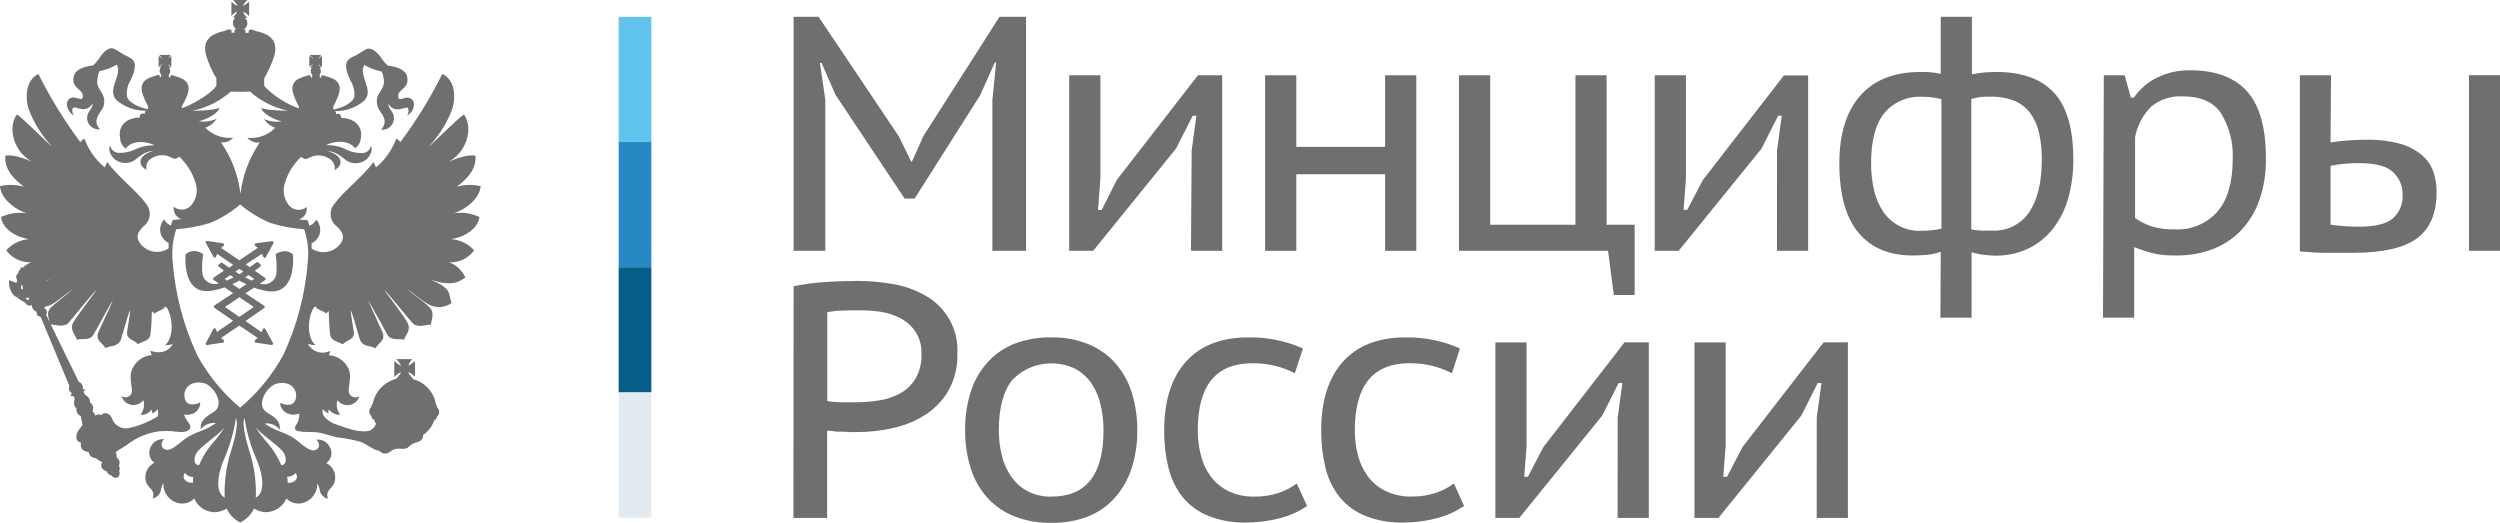 <svg width="287" height="60" viewBox="0 0 287 60" fill="none" xmlns="http://www.w3.org/2000/svg">
<path d="M33.621 29.2C33.367 28.964 33.031 28.834 32.682 28.838C32.345 28.848 32.017 28.946 31.73 29.122C31.701 29.136 31.677 29.159 31.663 29.187C31.649 29.215 31.645 29.247 31.651 29.279C31.769 30.026 31.788 30.786 31.708 31.539C31.636 31.844 31.464 32.117 31.219 32.315C30.974 32.513 30.67 32.625 30.355 32.633C30.177 32.634 30.001 32.608 29.832 32.555L30.426 32.157C30.448 32.143 30.465 32.124 30.478 32.102C30.491 32.08 30.497 32.055 30.498 32.029C30.498 32.003 30.491 31.977 30.479 31.953C30.466 31.93 30.448 31.909 30.426 31.894L29.252 31.091C29.624 30.814 29.86 30.615 29.889 30.586C29.907 30.574 29.922 30.556 29.932 30.537C29.942 30.517 29.947 30.495 29.946 30.473C29.947 30.451 29.943 30.43 29.934 30.41C29.926 30.39 29.913 30.373 29.896 30.359L29.688 30.146C29.656 30.119 29.616 30.105 29.574 30.103C29.541 30.096 29.507 30.096 29.474 30.103C29.474 30.103 29.151 30.352 28.678 30.672L28.206 30.352L30.082 29.143L30.233 29.506C30.243 29.535 30.262 29.56 30.285 29.578C30.31 29.597 30.338 29.609 30.369 29.613C30.398 29.612 30.427 29.603 30.452 29.588C30.477 29.573 30.497 29.552 30.512 29.527L31.393 27.921C31.409 27.895 31.417 27.866 31.417 27.835C31.417 27.805 31.409 27.776 31.393 27.75C31.379 27.73 31.359 27.713 31.337 27.702C31.314 27.691 31.289 27.685 31.264 27.686L29.366 27.928C29.337 27.932 29.309 27.944 29.286 27.963C29.263 27.982 29.246 28.006 29.237 28.035C29.229 28.063 29.229 28.093 29.237 28.122C29.244 28.151 29.259 28.177 29.28 28.198L29.581 28.461L27.475 29.883L25.384 28.461L25.677 28.198C25.7 28.178 25.715 28.151 25.723 28.123C25.731 28.094 25.73 28.063 25.72 28.035C25.713 28.006 25.697 27.98 25.673 27.961C25.65 27.941 25.622 27.93 25.591 27.928L23.765 27.658C23.74 27.655 23.714 27.66 23.691 27.672C23.669 27.683 23.649 27.7 23.636 27.722C23.62 27.747 23.612 27.777 23.612 27.807C23.612 27.837 23.62 27.867 23.636 27.892L24.517 29.499C24.532 29.524 24.552 29.545 24.578 29.56C24.603 29.575 24.631 29.583 24.66 29.584C24.691 29.58 24.719 29.568 24.743 29.549C24.767 29.53 24.785 29.506 24.797 29.477L24.925 29.143L26.773 30.409L26.301 30.729C25.821 30.409 25.513 30.167 25.506 30.16C25.473 30.153 25.438 30.153 25.405 30.16C25.363 30.16 25.323 30.175 25.291 30.203L25.083 30.416C25.067 30.43 25.053 30.447 25.045 30.467C25.036 30.487 25.032 30.508 25.033 30.529C25.043 30.543 25.055 30.555 25.069 30.565C25.069 30.565 25.334 30.793 25.706 31.07L24.524 31.873C24.504 31.89 24.488 31.91 24.477 31.933C24.466 31.957 24.46 31.982 24.46 32.008C24.46 32.033 24.467 32.059 24.48 32.081C24.492 32.103 24.51 32.122 24.531 32.136L25.126 32.534C24.957 32.586 24.78 32.613 24.603 32.612C24.287 32.603 23.983 32.491 23.739 32.293C23.494 32.095 23.322 31.823 23.249 31.518C23.169 30.765 23.189 30.005 23.307 29.257C23.313 29.226 23.309 29.194 23.294 29.166C23.28 29.137 23.257 29.114 23.228 29.101C22.943 28.926 22.617 28.828 22.282 28.817C21.932 28.811 21.593 28.941 21.337 29.179C21.311 29.203 21.296 29.236 21.294 29.271C21.294 29.371 21.101 31.638 22.161 32.783C22.354 32.99 22.589 33.153 22.851 33.262C23.113 33.371 23.395 33.424 23.679 33.415C23.794 33.422 23.908 33.422 24.023 33.415C24.625 33.341 25.216 33.198 25.785 32.989L26.759 33.65L24.61 35.072C24.588 35.087 24.57 35.107 24.558 35.13C24.545 35.154 24.539 35.18 24.539 35.207C24.539 35.232 24.546 35.257 24.558 35.279C24.571 35.302 24.589 35.321 24.61 35.335L26.759 36.827L24.904 38.107L24.761 37.744C24.747 37.724 24.729 37.707 24.708 37.694C24.687 37.682 24.663 37.675 24.639 37.673C24.61 37.674 24.581 37.682 24.556 37.697C24.531 37.712 24.51 37.733 24.496 37.758L23.636 39.379C23.62 39.404 23.612 39.432 23.612 39.461C23.612 39.49 23.62 39.518 23.636 39.543C23.649 39.564 23.669 39.582 23.691 39.593C23.714 39.604 23.74 39.609 23.765 39.607L25.591 39.337C25.622 39.334 25.65 39.323 25.673 39.304C25.697 39.285 25.713 39.259 25.72 39.23C25.73 39.2 25.732 39.169 25.724 39.138C25.716 39.108 25.7 39.081 25.677 39.059L25.377 38.796L27.475 37.375L29.581 38.796L29.28 39.059C29.257 39.081 29.241 39.108 29.234 39.138C29.226 39.169 29.227 39.2 29.237 39.23C29.245 39.259 29.261 39.285 29.284 39.304C29.307 39.323 29.336 39.334 29.366 39.337L31.192 39.607C31.22 39.607 31.247 39.601 31.271 39.588C31.294 39.575 31.315 39.556 31.329 39.533C31.343 39.51 31.352 39.484 31.353 39.457C31.354 39.43 31.348 39.403 31.336 39.379L30.455 37.766C30.44 37.74 30.419 37.719 30.394 37.705C30.369 37.69 30.341 37.681 30.312 37.68C30.282 37.681 30.254 37.69 30.23 37.706C30.205 37.723 30.187 37.746 30.175 37.773L30.025 38.135L28.177 36.856L30.326 35.363C30.347 35.349 30.365 35.33 30.378 35.308C30.39 35.286 30.397 35.261 30.398 35.235C30.398 35.209 30.391 35.182 30.378 35.159C30.366 35.135 30.348 35.115 30.326 35.1L28.177 33.678L29.158 33.017C29.722 33.229 30.308 33.375 30.906 33.451C31.02 33.458 31.135 33.458 31.25 33.451C31.534 33.46 31.817 33.408 32.079 33.299C32.341 33.19 32.576 33.026 32.768 32.818C33.828 31.674 33.649 29.406 33.635 29.307C33.641 29.271 33.636 29.233 33.621 29.2ZM27.482 30.864L27.948 31.183L27.482 31.468L27.024 31.183L27.482 30.864ZM25.785 32.022L26.43 31.581L26.823 31.837C26.573 31.973 26.322 32.093 26.064 32.214L25.785 32.022ZM29.137 35.242L27.475 36.38L25.828 35.242L27.482 34.119L29.137 35.242ZM27.475 33.167L26.68 32.619C26.962 32.491 27.227 32.356 27.475 32.214C27.733 32.356 27.998 32.491 28.285 32.619L27.475 33.167ZM28.908 32.214C28.65 32.093 28.392 31.973 28.141 31.837L28.535 31.581L29.187 32.022L28.908 32.214Z" fill="#706F6F"/>
<path d="M55.044 24.914C54.127 24.483 53.103 24.332 52.1 24.48C53.89 23.862 55.108 22.547 55.172 21.367C54.269 21.163 53.329 21.185 52.436 21.431C53.303 20.784 54.728 19.611 54.585 17.877C53.747 17.678 52.207 18.261 51.555 18.545C53.618 17.394 54.356 14.678 53.267 13.136C52.623 13.513 49.686 16.498 49.199 16.846C50.345 15.653 51.243 14.247 51.842 12.709C52.336 11.437 52.365 9.226 50.782 8.487C49.413 11.229 47.802 13.845 45.969 16.306C45.811 16.164 45.682 15.972 45.474 15.944C45.011 17.217 44.215 18.345 43.168 19.213C43.078 19.002 42.978 18.796 42.867 18.595C41.872 20.073 39.286 22.099 38.448 23.343C38.273 23.526 38.139 23.744 38.055 23.982C37.971 24.22 37.939 24.472 37.961 24.724C37.983 24.975 38.057 25.218 38.181 25.439C38.304 25.659 38.474 25.851 38.677 26.002C39.035 26.364 39.737 27.011 39.136 27.899C38.774 28.425 38.218 28.786 37.588 28.905C36.958 29.024 36.307 28.89 35.776 28.532C35.776 28.319 35.776 28.12 35.776 27.928C36.022 27.812 36.236 27.641 36.402 27.428C36.568 27.215 36.681 26.966 36.732 26.702C36.783 26.437 36.77 26.165 36.695 25.906C36.62 25.647 36.484 25.41 36.299 25.213C36.139 25.541 35.856 25.796 35.511 25.924C35.465 25.73 35.406 25.54 35.332 25.355L35.289 25.27H35.196C35.196 25.27 34.845 25.27 34.33 25.184C34.622 25.09 34.871 24.895 35.032 24.634C35.192 24.373 35.253 24.064 35.203 23.763C34.913 24.004 34.539 24.121 34.162 24.089C33.785 24.057 33.436 23.878 33.191 23.592C32.904 23.244 32.708 22.831 32.62 22.389C32.533 21.948 32.556 21.492 32.69 21.061C33.024 19.886 33.681 18.825 34.587 17.998C34.656 18.085 34.744 18.153 34.845 18.198C34.947 18.243 35.057 18.262 35.168 18.254C35.361 18.19 35.683 18.026 35.92 17.934C36.215 17.848 36.525 17.823 36.831 17.861C37.136 17.899 37.431 17.999 37.696 18.154C37.953 18.27 38.163 18.469 38.293 18.717C38.423 18.966 38.465 19.251 38.412 19.526C39.594 18.865 39.186 17.763 37.632 17.358C38.692 17.358 39.566 18.318 39.78 18.439C40.064 18.615 40.389 18.717 40.724 18.735C41.058 18.752 41.392 18.684 41.693 18.538C42.631 18.09 42.817 16.996 42.566 16.775C42.518 16.991 42.4 17.186 42.231 17.331C42.062 17.476 41.851 17.562 41.628 17.578C40.844 17.588 40.072 17.386 39.394 16.996C38.776 16.762 38.12 16.646 37.46 16.654C38.52 16.072 40.167 16.136 40.754 17.031C40.939 16.903 41.094 16.737 41.209 16.545C41.324 16.352 41.396 16.137 41.42 15.915C41.721 14.351 40.489 13.541 39.172 13.541C39.172 13.164 38.935 12.979 38.584 13.107C38.591 13.043 38.583 12.979 38.561 12.918C38.538 12.858 38.502 12.803 38.455 12.759H38.556C39.75 12.75 40.904 12.325 41.815 11.558C43.003 10.293 41.098 8.715 41.815 7.456C42.443 7.817 43.124 8.076 43.834 8.224C43.938 8.469 44.008 8.728 44.042 8.992C44.328 10.414 42.939 10.627 43.326 12.119C43.483 12.795 43.992 13.029 44.164 13.832C44.172 14.028 44.137 14.223 44.063 14.404C43.989 14.586 43.877 14.749 43.734 14.884C43.965 14.912 44.199 14.879 44.413 14.789C44.628 14.699 44.814 14.554 44.955 14.37C45.096 14.186 45.185 13.969 45.215 13.74C45.244 13.511 45.213 13.278 45.123 13.065C44.973 12.702 44.572 12.354 44.572 11.928C45.123 12.681 45.625 12.652 46.556 12.368C46.964 12.24 47 12.809 46.742 13.264C46.964 13.138 47.151 12.96 47.288 12.746C47.424 12.531 47.505 12.287 47.523 12.034C47.535 11.912 47.516 11.788 47.469 11.675C47.422 11.561 47.347 11.46 47.252 11.382C47.157 11.303 47.043 11.249 46.922 11.224C46.801 11.199 46.675 11.204 46.556 11.238C46.291 11.238 45.747 11.629 45.718 11.11C45.603 10.214 47.029 10.243 46.742 8.8C46.592 8.089 45.775 7.684 44.515 7.528C44.291 7.32 44.085 7.094 43.899 6.852C43.182 5.708 42.466 5.431 42.058 5.644C41.65 5.857 41.285 6.113 40.876 6.355C40.543 6.469 40.234 6.645 39.967 6.874C39.415 7.549 39.967 8.601 40.224 9.248C40.59 9.805 40.747 10.471 40.669 11.131C40.446 11.899 39.164 12.389 38.391 12.553H38.255V12.255C38.477 11.839 38.671 11.409 38.835 10.968C39.358 9.582 38.577 9.02 37.402 8.75C37.331 8.701 37.249 8.669 37.163 8.658C37.077 8.647 36.99 8.656 36.908 8.686H36.872V8.921L36.715 8.878V8.594H36.643C36.706 8.547 36.757 8.486 36.791 8.415C36.825 8.345 36.84 8.267 36.837 8.189C36.837 8.047 36.794 7.908 36.715 7.791H36.865L36.801 7.727C36.755 7.641 36.691 7.566 36.614 7.506C36.584 7.472 36.564 7.43 36.557 7.385C36.591 7.425 36.632 7.456 36.679 7.478C36.748 7.532 36.81 7.594 36.865 7.663L36.965 7.727V6.397L36.865 6.476C36.865 6.476 36.743 6.568 36.679 6.632C36.614 6.696 36.586 6.696 36.557 6.731C36.529 6.767 36.557 6.667 36.614 6.603C36.694 6.553 36.759 6.482 36.801 6.397L36.865 6.305H35.569L35.633 6.397C35.706 6.462 35.775 6.531 35.841 6.603C35.865 6.651 35.896 6.694 35.934 6.731C35.934 6.731 35.841 6.731 35.805 6.632C35.769 6.532 35.633 6.511 35.569 6.476L35.511 6.397V7.684L35.569 7.62C35.644 7.56 35.726 7.507 35.812 7.464C35.812 7.464 35.913 7.4 35.941 7.371C35.97 7.343 35.877 7.464 35.848 7.492C35.788 7.574 35.718 7.647 35.64 7.712L35.576 7.776H35.812C35.76 7.828 35.72 7.89 35.695 7.959C35.67 8.028 35.661 8.102 35.669 8.174C35.668 8.25 35.683 8.325 35.712 8.395C35.742 8.465 35.786 8.527 35.841 8.58V8.864L35.669 8.907V8.672H35.633C35.555 8.642 35.471 8.632 35.389 8.644C35.306 8.655 35.227 8.687 35.16 8.736C33.986 9.006 33.212 9.568 33.728 10.954C33.885 11.399 34.082 11.829 34.315 12.24V12.446C32.87 11.927 31.557 11.1 30.469 10.023L30.326 9.838V9.006C30.746 8.278 31.101 7.514 31.386 6.724C32.102 4.727 31.035 3.881 29.302 3.554C29.202 3.476 29.083 3.426 28.957 3.408C28.831 3.391 28.703 3.407 28.585 3.455L28.528 3.774H28.163V3.369C28.102 3.383 28.038 3.383 27.977 3.369C28.103 3.298 28.209 3.194 28.283 3.07C28.357 2.945 28.397 2.803 28.399 2.658C28.401 2.539 28.375 2.421 28.322 2.314C28.27 2.207 28.193 2.113 28.098 2.04H28.399C28.177 1.843 28.001 1.601 27.884 1.329C28.156 1.451 28.4 1.628 28.6 1.848V0.192C28.442 0.313 28.105 0.633 27.884 0.661C28.015 0.409 28.195 0.184 28.413 0L26.766 0C26.895 0.156 27.217 0.476 27.246 0.661C27.053 0.661 26.738 0.313 26.566 0.192V1.827C26.752 1.619 26.973 1.444 27.217 1.308C27.217 1.521 26.866 1.855 26.738 2.019H27.024C26.932 2.093 26.858 2.188 26.809 2.295C26.759 2.402 26.735 2.519 26.738 2.637C26.737 2.782 26.775 2.924 26.848 3.049C26.921 3.174 27.026 3.277 27.153 3.348C27.079 3.36 27.004 3.36 26.931 3.348V3.753H26.573V3.433C26.455 3.385 26.327 3.369 26.201 3.387C26.075 3.404 25.956 3.455 25.857 3.533C24.13 3.881 23.035 4.706 23.779 6.703C24.04 7.503 24.396 8.269 24.839 8.985V9.845C24.803 9.9 24.762 9.952 24.718 10.001C24.166 10.776 22.039 12.048 20.871 12.425V12.219C21.114 11.816 21.32 11.393 21.487 10.954C22.01 9.568 21.23 9.006 20.055 8.736C19.987 8.687 19.907 8.655 19.823 8.644C19.739 8.632 19.654 8.642 19.575 8.672L19.539 8.907L19.382 8.864V8.58C19.483 8.469 19.54 8.324 19.539 8.174C19.547 8.103 19.54 8.03 19.518 7.962C19.495 7.893 19.459 7.83 19.41 7.776H19.604L19.539 7.712C19.466 7.648 19.404 7.574 19.353 7.492C19.353 7.492 19.274 7.4 19.238 7.371C19.203 7.343 19.353 7.435 19.382 7.464C19.46 7.52 19.534 7.582 19.604 7.648L19.668 7.712V6.397L19.604 6.476C19.539 6.476 19.475 6.568 19.382 6.632C19.288 6.696 19.274 6.696 19.238 6.731C19.277 6.704 19.311 6.671 19.339 6.632C19.396 6.548 19.461 6.47 19.532 6.397L19.596 6.305H18.3L18.365 6.397C18.415 6.472 18.472 6.541 18.537 6.603C18.601 6.667 18.63 6.696 18.63 6.731C18.63 6.767 18.572 6.731 18.508 6.632C18.443 6.532 18.329 6.511 18.3 6.476L18.207 6.397V7.684L18.3 7.62C18.359 7.548 18.43 7.486 18.508 7.435C18.555 7.413 18.596 7.382 18.63 7.343C18.626 7.369 18.615 7.394 18.599 7.415C18.582 7.436 18.561 7.453 18.537 7.464C18.472 7.563 18.393 7.62 18.365 7.684L18.3 7.748H18.472C18.378 7.859 18.327 8.001 18.329 8.146C18.326 8.225 18.343 8.304 18.38 8.375C18.416 8.446 18.47 8.507 18.537 8.551H18.472L18.508 8.835L18.329 8.878V8.644C18.25 8.613 18.164 8.603 18.081 8.614C17.997 8.625 17.917 8.657 17.849 8.707C16.681 8.978 15.901 9.539 16.416 10.925C16.574 11.37 16.77 11.801 17.004 12.212V12.51H16.875C16.101 12.354 14.805 11.864 14.583 11.089C14.502 10.446 14.641 9.796 14.977 9.241C15.277 8.594 15.786 7.542 15.249 6.866C14.974 6.638 14.661 6.457 14.325 6.333C13.917 6.113 13.659 5.893 13.143 5.623C12.627 5.352 12.019 5.687 11.302 6.831C11.12 7.076 10.914 7.302 10.686 7.506C9.433 7.663 8.631 8.054 8.459 8.779C8.165 10.2 9.591 10.2 9.497 11.089C9.497 11.608 8.917 11.245 8.659 11.217C8.54 11.18 8.412 11.173 8.289 11.196C8.166 11.22 8.05 11.274 7.953 11.353C7.856 11.431 7.78 11.533 7.732 11.648C7.684 11.764 7.665 11.889 7.678 12.013C7.698 12.265 7.78 12.509 7.916 12.723C8.052 12.937 8.238 13.116 8.459 13.242C8.201 12.788 8.23 12.219 8.659 12.347C9.562 12.631 10.092 12.66 10.651 11.885C10.651 12.311 10.278 12.66 10.106 13.022C10.015 13.235 9.982 13.469 10.01 13.699C10.039 13.929 10.128 14.147 10.269 14.332C10.41 14.517 10.598 14.661 10.813 14.751C11.029 14.84 11.264 14.872 11.496 14.842C11.346 14.713 11.231 14.55 11.158 14.366C11.086 14.183 11.059 13.985 11.08 13.79C11.238 12.987 11.746 12.752 11.918 12.077C12.269 10.584 10.88 10.35 11.202 8.949C11.238 8.687 11.302 8.429 11.396 8.181C12.109 8.037 12.793 7.777 13.422 7.414C14.074 8.651 12.198 10.257 13.387 11.515C14.302 12.28 15.457 12.704 16.653 12.716H16.753C16.703 12.759 16.665 12.813 16.641 12.874C16.617 12.935 16.609 13 16.617 13.065C16.273 12.937 16.001 13.122 16.051 13.498C14.69 13.498 13.487 14.309 13.788 15.873C13.798 16.107 13.862 16.335 13.975 16.541C14.088 16.747 14.247 16.924 14.44 17.06C15.005 16.164 16.653 16.1 17.727 16.683C17.064 16.673 16.405 16.789 15.786 17.024C15.118 17.389 14.364 17.57 13.601 17.55C13.377 17.535 13.164 17.448 12.992 17.304C12.821 17.159 12.7 16.964 12.649 16.747C12.398 16.967 12.585 18.062 13.53 18.51C13.83 18.656 14.162 18.724 14.496 18.706C14.829 18.689 15.152 18.587 15.435 18.41C15.657 18.289 16.524 17.33 17.584 17.33C16.044 17.735 15.614 18.837 16.817 19.498C16.753 19.228 16.784 18.944 16.905 18.695C17.027 18.445 17.231 18.244 17.484 18.126C17.749 17.971 18.043 17.871 18.349 17.833C18.654 17.795 18.964 17.82 19.26 17.905C19.496 17.998 19.811 18.161 19.976 18.225C20.087 18.234 20.198 18.215 20.299 18.17C20.4 18.126 20.489 18.057 20.556 17.969C21.458 18.802 22.116 19.86 22.462 21.033C22.599 21.463 22.624 21.921 22.535 22.363C22.446 22.806 22.246 23.219 21.953 23.564C21.708 23.848 21.361 24.025 20.985 24.057C20.61 24.089 20.237 23.973 19.948 23.734C19.898 24.036 19.959 24.345 20.119 24.605C20.28 24.866 20.529 25.061 20.821 25.156L19.933 25.241H19.84L19.804 25.326C19.731 25.512 19.671 25.701 19.625 25.895C19.286 25.764 19.009 25.51 18.852 25.184C18.666 25.38 18.53 25.616 18.454 25.873C18.377 26.131 18.363 26.403 18.413 26.666C18.462 26.93 18.574 27.179 18.739 27.392C18.903 27.605 19.116 27.776 19.36 27.892C19.36 28.091 19.36 28.298 19.36 28.511C18.834 28.862 18.188 28.992 17.565 28.872C16.943 28.752 16.393 28.392 16.037 27.871C15.421 26.983 16.13 26.336 16.481 25.973C16.679 25.823 16.845 25.634 16.966 25.418C17.087 25.202 17.162 24.963 17.186 24.716C17.209 24.47 17.181 24.221 17.103 23.986C17.025 23.751 16.898 23.535 16.732 23.35C15.893 22.106 13.315 20.081 12.319 18.602C12.199 18.796 12.103 19.004 12.033 19.221C10.978 18.355 10.175 17.227 9.705 15.951C9.512 15.951 9.376 16.171 9.218 16.313C7.388 13.851 5.777 11.235 4.405 8.494C2.865 9.241 2.865 11.437 3.359 12.709C3.969 14.24 4.863 15.643 5.995 16.846C5.522 16.498 2.586 13.505 1.934 13.136C0.838 14.678 1.583 17.401 3.639 18.545C3.008 18.261 1.432 17.678 0.616 17.877C0.458 19.611 1.869 20.784 2.765 21.431C1.863 21.18 0.912 21.158 0 21.367C0.064 22.547 1.296 23.862 3.037 24.48C2.043 24.336 1.029 24.487 0.122 24.914C0.251 26.144 1.647 27.196 3.323 27.452C2.319 27.529 1.385 27.991 0.716 28.738C1.042 29.185 1.474 29.545 1.974 29.786C2.474 30.027 3.026 30.14 3.581 30.117C3.209 30.257 2.87 30.473 2.586 30.75C2.541 30.709 2.482 30.686 2.421 30.686C2.39 30.704 2.366 30.733 2.354 30.766C2.342 30.8 2.343 30.837 2.356 30.871V30.921C2.3 30.955 2.251 31 2.212 31.054C2.174 31.108 2.148 31.169 2.134 31.233C2.003 31.415 1.893 31.61 1.805 31.816C1.839 31.833 1.87 31.855 1.898 31.88C1.885 32.001 1.918 32.123 1.991 32.221C1.934 32.298 1.892 32.385 1.869 32.477L1.06 32.157C1.017 32.459 1.037 32.766 1.121 33.058C1.205 33.351 1.35 33.623 1.547 33.856C1.841 34.19 2.17 34.141 2.07 34.254L2.944 34.78C2.971 34.846 3.012 34.905 3.064 34.954C3.116 35.003 3.179 35.04 3.246 35.063C3.314 35.086 3.386 35.094 3.458 35.087C3.529 35.08 3.598 35.058 3.66 35.022V35.086C3.67 35.245 3.728 35.398 3.826 35.525C3.925 35.651 4.059 35.746 4.212 35.797C4.154 36.081 4.276 36.266 4.677 36.394L7.965 44.312C7.895 44.46 7.886 44.628 7.939 44.782C7.993 44.936 8.105 45.063 8.251 45.137C8.169 45.248 8.126 45.383 8.129 45.521C8.251 45.428 8.445 45.393 8.538 45.663C8.631 45.933 8.251 46.459 8.781 46.871C8.748 47.055 8.78 47.245 8.871 47.408C8.962 47.571 9.108 47.698 9.283 47.767C9.283 47.952 9.454 48.57 9.483 48.783C9.254 49.117 8.71 49.622 8.767 50.205C8.768 50.352 8.822 50.495 8.919 50.607C9.016 50.719 9.15 50.793 9.297 50.816C9.175 51.527 9.569 51.84 10.171 51.875C10.192 52.073 10.287 52.255 10.437 52.386C10.586 52.518 10.78 52.589 10.98 52.586C11.221 52.774 11.48 52.938 11.754 53.077C11.438 53.446 11.661 53.937 12.241 54.093C12.279 54.218 12.352 54.33 12.451 54.416C12.549 54.503 12.67 54.561 12.799 54.584C12.872 54.7 12.985 54.786 13.116 54.826C13.248 54.867 13.389 54.859 13.516 54.804C13.619 54.721 13.692 54.606 13.722 54.477C13.752 54.348 13.737 54.213 13.68 54.093C13.726 53.99 13.747 53.878 13.741 53.765C13.735 53.653 13.702 53.544 13.645 53.446C13.731 53.296 13.755 53.118 13.711 52.95C13.666 52.783 13.558 52.639 13.408 52.551C13.415 52.321 13.371 52.093 13.279 51.883L14.518 51.108C15.621 50.231 16.948 49.675 18.35 49.501C18.827 49.469 19.306 49.469 19.783 49.501C20.37 49.565 21.172 49.736 21.645 49.373C21.718 49.335 21.777 49.276 21.816 49.204C21.854 49.131 21.869 49.049 21.86 48.968C21.795 48.606 21.394 48.257 21.273 47.959C21.237 47.859 21.172 47.717 21.115 47.589C21.459 47.654 21.814 47.62 22.139 47.49C22.393 47.383 22.61 47.204 22.76 46.975C22.911 46.745 22.989 46.477 22.984 46.203C22.497 46.438 21.308 46.75 21.179 45.556C21.05 44.504 21.989 43.609 23.45 43.999C24.445 44.255 25.899 46.359 24.567 47.269C23.923 47.71 22.927 48.129 23.049 49.281C23.252 49.023 23.519 48.821 23.824 48.696C24.129 48.572 24.462 48.528 24.789 48.57C23.693 49.366 22.863 49.459 21.717 50.077C20.721 50.653 19.983 51.612 19.203 51.648C18.601 51.648 18.271 50.937 18.852 50.418C18.52 50.386 18.188 50.46 17.902 50.631C17.617 50.801 17.395 51.058 17.269 51.364C17.125 51.664 17.093 52.005 17.176 52.327C17.26 52.65 17.455 52.932 17.727 53.126C17.339 53.313 17.029 53.629 16.85 54.018C16.671 54.407 16.634 54.846 16.746 55.259C16.989 56.126 17.856 56.126 17.527 57.228C17.754 57.172 17.962 57.056 18.129 56.892C18.296 56.728 18.414 56.522 18.472 56.297C18.497 56 18.596 55.715 18.759 55.465C18.731 55.897 18.832 56.328 19.05 56.704C19.268 57.079 19.593 57.383 19.983 57.576C20.355 57.777 20.784 57.852 21.203 57.789C21.622 57.727 22.009 57.529 22.304 57.228C22.497 57.698 22.829 58.1 23.256 58.38C23.682 58.66 24.184 58.806 24.696 58.799C25.169 58.776 25.628 58.631 26.028 58.379C26.342 59.074 26.889 59.64 27.576 59.979C28.272 59.641 28.831 59.077 29.158 58.379C29.553 58.632 30.007 58.777 30.476 58.799C30.987 58.801 31.487 58.654 31.913 58.374C32.339 58.094 32.671 57.695 32.869 57.228C33.164 57.529 33.551 57.727 33.97 57.789C34.389 57.852 34.817 57.777 35.189 57.576C35.573 57.384 35.892 57.086 36.11 56.717C36.327 56.349 36.433 55.927 36.414 55.501C36.585 55.747 36.689 56.034 36.715 56.332C36.765 56.559 36.879 56.767 37.044 56.932C37.209 57.097 37.418 57.212 37.646 57.263C37.316 56.162 38.205 56.162 38.419 55.294C38.534 54.883 38.499 54.445 38.323 54.055C38.146 53.666 37.839 53.35 37.453 53.162C37.73 52.972 37.929 52.689 38.011 52.364C38.093 52.039 38.052 51.696 37.897 51.399C37.77 51.095 37.547 50.84 37.262 50.672C36.976 50.504 36.644 50.432 36.314 50.468C36.901 51.015 36.586 51.726 35.97 51.698C35.189 51.698 34.452 50.703 33.449 50.127C32.31 49.508 31.472 49.416 30.383 48.62C30.71 48.576 31.042 48.619 31.346 48.744C31.651 48.869 31.916 49.071 32.117 49.331C32.245 48.179 31.25 47.76 30.598 47.319C29.287 46.409 30.727 44.305 31.744 44.049C33.176 43.658 34.129 44.554 33.986 45.606C33.828 46.8 32.675 46.487 32.152 46.253C32.169 46.517 32.259 46.772 32.414 46.988C32.568 47.204 32.78 47.373 33.026 47.475C33.237 47.563 33.464 47.608 33.692 47.608C33.921 47.608 34.147 47.563 34.358 47.475C34.358 47.589 34.358 47.717 34.358 47.753C34.258 48.776 33.707 48.869 33.9 49.288C34.093 49.707 35.941 49.544 36.414 49.636C37.252 49.75 37.968 50.063 38.778 50.219C39.682 50.312 40.576 50.486 41.449 50.738C41.972 50.958 42.559 51.378 43.068 51.634C43.834 51.762 43.712 52.074 44.207 52.074C44.701 52.074 44.823 51.698 45.389 51.541C45.782 51.442 46.227 51.598 46.62 51.477C46.907 51.413 47.036 51.115 47.337 50.958C47.638 50.802 48.096 50.767 48.397 50.496C48.467 50.416 48.518 50.322 48.546 50.22C48.575 50.118 48.58 50.011 48.562 49.906V49.949C49.171 49.517 49.631 48.909 49.879 48.208C49.957 48.191 50.027 48.15 50.078 48.089C50.129 48.028 50.157 47.952 50.159 47.873V47.817C50.237 47.757 50.301 47.681 50.346 47.593C50.39 47.506 50.414 47.41 50.417 47.312C50.417 47.202 50.395 47.094 50.35 46.993C50.306 46.893 50.24 46.803 50.159 46.729V46.665C50.15 46.556 50.108 46.451 50.037 46.367C49.92 45.689 49.607 45.06 49.136 44.555C48.666 44.05 48.058 43.692 47.387 43.523V43.459C47.387 43.395 47.387 43.36 47.308 43.36C47.106 43.178 46.956 42.948 46.871 42.692C47.15 42.842 47.41 43.026 47.645 43.239V41.448C47.41 41.66 47.15 41.844 46.871 41.995C46.96 41.706 47.117 41.443 47.33 41.227H45.482C45.725 41.435 45.915 41.699 46.033 41.995C45.752 41.847 45.492 41.663 45.26 41.448V43.253C45.492 43.037 45.752 42.853 46.033 42.706C45.915 43.002 45.725 43.266 45.482 43.474H45.546C44.862 43.636 44.24 43.991 43.754 44.495C43.267 44.999 42.937 45.632 42.803 46.317C42.757 46.352 42.718 46.398 42.691 46.449C42.664 46.501 42.648 46.557 42.645 46.615V46.679C42.566 46.755 42.503 46.845 42.46 46.945C42.416 47.045 42.394 47.153 42.395 47.262C42.397 47.359 42.42 47.455 42.464 47.542C42.507 47.629 42.569 47.706 42.645 47.767V47.824C42.641 47.905 42.669 47.985 42.722 48.047C42.775 48.109 42.85 48.149 42.932 48.158C42.997 48.33 43.071 48.498 43.154 48.663C43.087 48.864 42.969 49.045 42.813 49.189C42.656 49.333 42.466 49.435 42.258 49.487C41.127 49.651 39.881 49.174 38.742 48.776C38.163 48.62 37.642 48.298 37.245 47.852C37.144 47.73 37.074 47.586 37.04 47.431C37.006 47.277 37.01 47.116 37.051 46.964C37.227 47.162 37.438 47.325 37.675 47.447C37.687 47.293 37.715 47.14 37.761 46.992C37.904 47.199 38.1 47.365 38.329 47.472C38.558 47.58 38.812 47.625 39.064 47.603C38.877 47.373 38.75 47.102 38.692 46.812C38.635 46.522 38.649 46.223 38.735 45.94C38.894 46.151 39.109 46.315 39.356 46.411C39.603 46.508 39.873 46.535 40.135 46.489C40.396 46.442 40.64 46.324 40.838 46.148C41.036 45.972 41.18 45.745 41.256 45.492C41.156 45.559 41.043 45.602 40.924 45.619C40.805 45.636 40.684 45.626 40.569 45.59C40.455 45.554 40.35 45.492 40.263 45.41C40.176 45.328 40.109 45.227 40.067 45.115C39.873 44.561 40.511 43.225 39.938 42.194C39.726 41.791 39.413 41.448 39.029 41.199C38.645 40.95 38.204 40.803 37.746 40.772C37.835 40.623 37.887 40.455 37.897 40.282C37.45 40.505 36.933 40.547 36.457 40.397C35.98 40.246 35.582 39.917 35.347 39.479C35.628 39.573 35.924 39.617 36.221 39.607C35.225 38.803 35.282 36.529 35.999 35.342C36.099 35.278 36.127 35.214 36.221 35.185C36.443 35.626 37.094 35.626 37.424 35.989C37.553 35.861 37.617 35.832 37.746 35.718C37.751 36.609 37.801 37.499 37.897 38.384C38.026 39.251 38.864 39.159 39.329 39.536C39.838 38.981 40.762 39.01 40.611 38.057C40.461 37.105 40.296 36.237 40.26 35.591C40.547 36.173 41.098 38.356 41.32 38.981C41.685 39.912 42.588 39.628 43.097 39.99C43.426 39.344 44.264 39.159 43.935 38.185C43.834 37.929 42.502 35.057 42.258 34.503C42.746 35.214 44.078 37.744 44.486 38.448C44.894 39.152 45.782 38.825 46.384 39.01C46.499 38.484 47.308 37.865 46.721 36.941C46.005 35.718 44.235 33.579 44.142 33.28C44.486 33.607 47.194 36.941 47.401 37.133C48.032 37.68 48.948 37.254 49.493 37.254C49.493 36.643 49.98 35.953 49.271 35.242C48.562 34.532 47.122 33.579 46.821 33.216C47.809 33.927 48.97 34.979 49.686 35.15C50.048 35.256 50.43 35.279 50.803 35.216C51.175 35.153 51.528 35.006 51.835 34.787C51.455 33.671 51.964 33.16 49.349 32.072C51.613 32.875 52.608 32.477 53.418 31.852C53.243 31.454 52.989 31.096 52.672 30.798C52.354 30.5 51.979 30.268 51.57 30.117C52.125 30.142 52.678 30.029 53.178 29.788C53.678 29.547 54.11 29.186 54.435 28.738C54.096 28.359 53.684 28.05 53.225 27.83C52.765 27.609 52.266 27.48 51.756 27.452C53.525 27.196 54.886 26.144 55.044 24.914ZM2.643 33.153C2.643 33.153 2.643 33.153 2.586 33.209C2.392 33.209 2.392 32.961 2.421 32.776C2.461 32.779 2.502 32.774 2.54 32.76C2.579 32.747 2.614 32.725 2.643 32.697V32.733L2.557 32.797C2.614 32.904 2.614 33.025 2.643 33.153ZM3.259 34.468L2.944 34.283C2.964 34.253 2.99 34.228 3.02 34.208C3.05 34.189 3.084 34.176 3.12 34.17C3.155 34.164 3.192 34.165 3.227 34.173C3.262 34.182 3.295 34.197 3.323 34.219C3.331 34.262 3.329 34.307 3.317 34.35C3.306 34.393 3.286 34.433 3.259 34.468ZM4.19 32.506H4.068C4.126 32.509 4.183 32.509 4.24 32.506C4.224 32.507 4.207 32.507 4.19 32.506ZM22.146 55.444C21.373 55.444 20.814 54.96 21.215 54.285C21.331 54.429 21.477 54.546 21.642 54.63C21.808 54.713 21.99 54.76 22.175 54.768C22.152 54.993 22.143 55.218 22.146 55.444ZM33.957 54.285C34.351 54.996 33.8 55.444 33.026 55.444C33.037 55.205 33.016 54.966 32.962 54.733C33.149 54.734 33.334 54.696 33.506 54.621C33.677 54.546 33.831 54.437 33.957 54.299V54.285ZM22.11 12.709C23.741 12.368 25.254 11.611 26.501 10.513C27.234 10.552 27.968 10.552 28.7 10.513C29.931 11.612 31.433 12.368 33.055 12.702C32.023 12.702 30.19 12.61 29.996 12.361C30.061 13.001 31.429 13.726 32.339 13.932C31.651 14.032 30.948 13.938 30.312 13.662C30.611 14.133 31.063 14.489 31.594 14.671C31.184 15.095 30.681 15.419 30.125 15.617C29.568 15.816 28.972 15.884 28.385 15.816C28.562 16.014 28.785 16.167 29.034 16.262C29.283 16.358 29.552 16.392 29.817 16.363C28.616 18.118 27.857 20.134 27.604 22.241C27.354 20.127 26.589 18.105 25.377 16.349C25.636 16.378 25.898 16.343 26.14 16.247C26.383 16.152 26.598 15.999 26.766 15.801C26.181 15.869 25.588 15.8 25.033 15.602C24.479 15.403 23.979 15.08 23.572 14.657C24.103 14.476 24.556 14.12 24.854 13.648C24.217 13.925 23.515 14.019 22.827 13.918C23.729 13.712 25.126 12.987 25.183 12.347C24.947 12.617 23.149 12.709 22.11 12.709ZM5.873 32.036L5.365 32.25V32.207L5.873 32.036ZM17.269 40.268C17.284 40.441 17.338 40.608 17.426 40.758C16.975 40.792 16.54 40.94 16.164 41.189C15.787 41.438 15.482 41.779 15.277 42.18C14.654 43.211 15.277 44.547 15.127 45.101C15.086 45.213 15.019 45.313 14.933 45.395C14.847 45.478 14.743 45.539 14.629 45.575C14.515 45.612 14.394 45.622 14.276 45.605C14.157 45.588 14.044 45.545 13.945 45.478C14.021 45.73 14.165 45.956 14.362 46.131C14.559 46.307 14.801 46.425 15.062 46.472C15.322 46.519 15.59 46.493 15.837 46.398C16.084 46.303 16.299 46.142 16.459 45.933C16.542 46.222 16.554 46.526 16.494 46.82C16.434 47.114 16.305 47.39 16.116 47.625C16.365 47.647 16.616 47.602 16.841 47.494C17.067 47.387 17.259 47.221 17.398 47.013C17.449 47.16 17.48 47.313 17.491 47.468C17.729 47.353 17.939 47.188 18.107 46.985C18.175 47.251 18.175 47.529 18.107 47.795C17.817 47.983 17.516 48.151 17.204 48.3C16.407 48.694 15.562 48.985 14.69 49.167C14.325 49.216 13.954 49.145 13.634 48.965C13.313 48.786 13.06 48.507 12.914 48.172C12.692 47.461 12.076 47.205 11.582 47.653C11.489 47.586 11.374 47.556 11.26 47.57C11.146 47.583 11.041 47.638 10.966 47.724C10.879 47.533 10.76 47.357 10.615 47.205C10.7 47.033 10.719 46.836 10.667 46.651C10.616 46.467 10.498 46.307 10.335 46.203C10.335 45.492 9.848 45.492 9.691 45.208C9.533 44.924 9.591 44.86 9.82 44.831C9.78 44.783 9.732 44.742 9.676 44.713C9.621 44.684 9.56 44.666 9.497 44.661C9.537 44.49 9.513 44.311 9.428 44.158C9.344 44.004 9.205 43.887 9.039 43.829L5.286 36.138C5.331 36.084 5.363 36.02 5.38 35.952C5.396 35.884 5.397 35.813 5.382 35.744C5.366 35.676 5.336 35.612 5.292 35.557C5.248 35.502 5.192 35.457 5.128 35.427V35.363C5.134 35.313 5.134 35.264 5.128 35.214L5.458 35.143C6.174 34.972 7.356 33.885 8.359 33.209C8.008 33.572 6.546 34.631 5.902 35.235C5.257 35.839 5.587 36.401 5.687 36.962L5.823 37.254C6.375 37.254 7.198 37.616 7.814 37.119C8.008 36.927 10.715 33.565 11.08 33.266C10.937 33.565 9.232 35.704 8.459 36.927C7.879 37.851 8.724 38.469 8.817 38.995C9.433 38.811 10.249 39.173 10.715 38.434C11.181 37.695 12.463 35.2 12.95 34.489C12.756 35.043 11.367 37.915 11.274 38.171C10.937 39.145 11.775 39.33 12.112 39.976C12.62 39.614 13.544 39.898 13.881 38.967C14.103 38.341 14.662 36.159 14.948 35.576C14.912 36.223 14.726 37.083 14.597 38.043C14.468 39.002 15.371 38.967 15.843 39.521C16.302 39.145 17.147 39.237 17.276 38.37C17.405 37.503 17.433 35.733 17.433 35.733C17.562 35.846 17.627 35.875 17.77 36.003C18.085 35.64 18.737 35.64 18.952 35.2C19.052 35.2 19.081 35.292 19.174 35.356C19.89 36.536 19.948 38.811 18.952 39.621C19.248 39.628 19.544 39.585 19.826 39.493C19.375 40.36 18.393 40.673 17.269 40.268ZM24.281 51.029C23.684 51.744 23.201 52.544 22.848 53.404C22.132 53.34 22.29 52.508 22.512 52.081C22.97 51.25 24.839 50.169 25.778 49.082C25.328 49.767 24.828 50.418 24.281 51.029ZM26.308 52.508C25.911 54.015 25.738 55.572 25.792 57.128C24.474 56.417 25.219 53.823 25.728 52.693C26.386 51.188 26.844 49.603 27.088 47.98C27.497 48.911 26.587 51.52 26.308 52.508ZM29.366 57.128C29.429 55.571 29.252 54.013 28.843 52.508C28.571 51.52 27.661 48.911 28.07 47.98C28.311 49.604 28.768 51.189 29.431 52.693C29.953 53.823 30.691 56.446 29.366 57.128ZM32.625 52.081C32.854 52.508 32.976 53.34 32.296 53.404C31.933 52.55 31.45 51.75 30.863 51.029C30.309 50.424 29.808 49.772 29.366 49.082C30.312 50.169 32.181 51.25 32.639 52.081H32.625ZM32.468 40.843C31.218 43.112 29.557 45.131 27.568 46.8C25.583 45.13 23.924 43.111 22.676 40.843C21.051 37.391 20.08 33.67 19.811 29.869C19.707 28.668 19.851 27.458 20.234 26.314C21.544 26.229 22.84 25.99 24.095 25.604C25.361 25.08 26.536 24.36 27.576 23.471C28.617 24.36 29.795 25.08 31.064 25.604C32.316 25.99 33.609 26.228 34.917 26.314C35.306 27.457 35.452 28.667 35.347 29.869C35.075 33.67 34.104 37.389 32.482 40.843H32.468Z" fill="#706F6F"/>
<path d="M113.926 11.487L114.356 7.186H114.198L112.537 10.911L104.995 22.803H103.856L95.905 10.868L94.315 7.222H94.129L94.745 11.444V28.795H91.106V1.926H93.972L103.175 15.638L104.608 18.552H104.687L106.04 15.56L114.743 1.926H117.794V28.795H113.926V11.487Z" fill="#706F6F"/>
<path d="M136.803 17.28L137.347 13.285H136.925L135.005 17.06L125.494 28.795H122.743V8.644H126.324V20.543L126.052 24.097H126.482L128.208 20.656L137.519 8.644H140.306V28.795H136.724L136.803 17.28Z" fill="#706F6F"/>
<path d="M159.007 20.002H148.815V28.795H145.233V8.644H148.815V16.861H159.007V8.644H162.588V28.795H159.007V20.002Z" fill="#706F6F"/>
<path d="M187.657 33.863H185.264L184.605 28.795H167.494V8.644H171.075V25.803H180.859V8.644H184.441V25.803H187.657V33.863Z" fill="#706F6F"/>
<path d="M204.001 17.28L204.546 13.285H204.13L202.225 17.06L192.706 28.795H189.963V8.644H193.544V20.543L193.272 24.097H193.695L195.478 20.678L204.789 8.665H207.575V28.795H203.994L204.001 17.28Z" fill="#706F6F"/>
<path d="M222.796 28.909C222.229 29.105 221.639 29.227 221.041 29.271C220.482 29.314 219.988 29.328 219.551 29.328C216.868 29.328 214.798 28.454 213.341 26.705C211.885 24.957 211.157 22.301 211.157 18.737C211.157 15.387 211.956 12.802 213.556 10.982C215.156 9.162 217.476 8.255 220.518 8.26C220.876 8.26 221.234 8.26 221.621 8.295C222.017 8.327 222.41 8.391 222.796 8.487V1.926H226.377V8.53C226.926 8.419 227.48 8.34 228.039 8.295C228.475 8.295 228.862 8.26 229.199 8.26C232.116 8.26 234.315 9.053 235.796 10.641C237.276 12.228 238.016 14.787 238.016 18.318C238.031 19.833 237.831 21.343 237.421 22.803C237.062 24.072 236.459 25.259 235.645 26.3C234.889 27.252 233.923 28.02 232.823 28.546C231.632 29.1 230.328 29.375 229.013 29.35C228.598 29.342 228.185 29.311 227.774 29.257C227.288 29.204 226.809 29.106 226.341 28.966V36.472H222.76L222.796 28.909ZM220.554 26.492C220.89 26.492 221.234 26.492 221.578 26.449C222.014 26.416 222.447 26.352 222.874 26.258V11.373C222.409 11.274 222.022 11.202 221.714 11.167C221.355 11.124 220.994 11.105 220.633 11.11C219.82 11.068 219.01 11.214 218.264 11.536C217.518 11.858 216.858 12.347 216.335 12.965C215.318 14.209 214.802 16.136 214.802 18.744C214.797 19.777 214.908 20.807 215.132 21.815C215.326 22.691 215.68 23.525 216.178 24.274C216.654 24.989 217.309 25.57 218.078 25.959C218.847 26.349 219.705 26.535 220.568 26.499L220.554 26.492ZM228.433 11.103C228.024 11.103 227.673 11.103 227.387 11.138C227.02 11.182 226.658 11.258 226.305 11.366V26.336C226.683 26.412 227.066 26.457 227.451 26.471C227.824 26.471 228.225 26.471 228.669 26.471C229.51 26.519 230.35 26.347 231.104 25.973C231.858 25.599 232.5 25.035 232.966 24.338C233.921 22.917 234.399 20.896 234.399 18.275C234.406 17.269 234.303 16.266 234.091 15.283C233.915 14.459 233.571 13.68 233.081 12.994C232.606 12.368 231.974 11.877 231.247 11.572C230.343 11.22 229.374 11.06 228.404 11.103H228.433Z" fill="#706F6F"/>
<path d="M241.518 8.643H243.911L244.627 11.216H244.956C245.643 10.225 246.576 9.424 247.664 8.892C248.829 8.333 250.109 8.051 251.403 8.068C254.339 8.068 256.531 8.88 257.978 10.506C259.424 12.131 260.141 14.721 260.126 18.275C260.148 19.835 259.906 21.387 259.41 22.867C258.979 24.159 258.281 25.347 257.362 26.357C256.461 27.324 255.352 28.077 254.117 28.561C252.748 29.09 251.289 29.351 249.82 29.328C249.304 29.328 248.831 29.328 248.387 29.271C247.989 29.24 247.593 29.175 247.205 29.079C246.847 28.994 246.489 28.887 246.124 28.774C245.759 28.66 245.408 28.525 245.006 28.369V36.472H241.425L241.518 8.643ZM250.565 11.06C249.268 10.992 247.993 11.402 246.983 12.212C246.005 13.177 245.35 14.418 245.107 15.766V25.035C245.698 25.443 246.344 25.766 247.026 25.994C247.886 26.246 248.78 26.361 249.676 26.336C250.591 26.382 251.504 26.223 252.349 25.871C253.193 25.519 253.947 24.983 254.554 24.303C255.729 22.947 256.316 20.926 256.316 18.239C256.401 16.408 255.937 14.592 254.984 13.022C254.12 11.714 252.646 11.06 250.565 11.06Z" fill="#706F6F"/>
<path d="M267.547 16.349C268.37 16.221 269.137 16.143 269.846 16.1C270.555 16.057 271.192 16.043 271.758 16.043C273.032 16.016 274.304 16.172 275.533 16.505C276.433 16.749 277.27 17.18 277.99 17.77C278.599 18.278 279.063 18.935 279.336 19.675C279.598 20.435 279.729 21.233 279.723 22.035C279.723 24.471 278.976 26.243 277.481 27.352C275.987 28.461 273.549 29.018 270.168 29.023C269.087 29.023 268.019 29.023 267.038 29.023C266.057 29.023 265.026 28.945 264.023 28.866V8.644H267.604L267.547 16.349ZM267.547 25.796C268.638 25.948 269.739 26.024 270.841 26.023C272.685 26.023 273.974 25.703 274.709 25.063C275.087 24.721 275.383 24.298 275.575 23.827C275.767 23.356 275.851 22.848 275.819 22.341C275.83 21.86 275.739 21.383 275.551 20.939C275.363 20.496 275.084 20.097 274.731 19.768C274 19.081 272.742 18.735 270.956 18.73C270.469 18.73 269.925 18.73 269.323 18.787C268.726 18.828 268.132 18.911 267.547 19.036V25.796ZM283.44 8.636H287.021V28.795H283.44V8.636Z" fill="#706F6F"/>
<path d="M91.107 32.861C92.273 32.62 93.456 32.461 94.645 32.385C95.927 32.292 97.18 32.25 98.419 32.25C99.761 32.252 101.101 32.366 102.423 32.591C103.717 32.803 104.965 33.233 106.112 33.863C107.327 34.513 108.331 35.493 109.003 36.69C109.676 37.886 109.99 39.248 109.908 40.616C109.951 42.05 109.618 43.471 108.941 44.739C108.317 45.858 107.433 46.813 106.363 47.525C105.246 48.265 104.004 48.797 102.695 49.096C101.289 49.435 99.846 49.605 98.398 49.601H97.682L96.679 49.558C96.328 49.558 95.963 49.558 95.669 49.501C95.375 49.444 95.11 49.452 94.953 49.43V59.46H91.085L91.107 32.861ZM98.534 35.626C97.818 35.626 97.159 35.626 96.507 35.662C95.991 35.671 95.477 35.736 94.974 35.854V46.032C95.181 46.093 95.396 46.124 95.612 46.125L96.543 46.182C96.865 46.182 97.173 46.182 97.474 46.182H98.126C99.044 46.185 99.962 46.116 100.869 45.976C101.73 45.852 102.561 45.577 103.326 45.165C104.061 44.762 104.676 44.174 105.109 43.459C105.594 42.592 105.827 41.607 105.782 40.616C105.821 39.738 105.591 38.868 105.124 38.121C104.695 37.472 104.112 36.937 103.426 36.564C102.695 36.177 101.903 35.915 101.084 35.79C100.239 35.67 99.387 35.615 98.534 35.626Z" fill="#706F6F"/>
<path d="M110.796 49.409C110.772 47.891 110.994 46.379 111.455 44.931C111.851 43.688 112.51 42.544 113.389 41.576C114.245 40.636 115.309 39.906 116.497 39.443C117.839 38.944 119.263 38.703 120.695 38.732C122.18 38.701 123.656 38.977 125.028 39.543C126.22 40.044 127.28 40.813 128.122 41.789C128.964 42.775 129.588 43.925 129.956 45.165C130.371 46.549 130.574 47.987 130.557 49.43C130.576 50.928 130.349 52.419 129.884 53.844C129.475 55.075 128.817 56.209 127.95 57.178C127.101 58.119 126.041 58.849 124.856 59.31C123.528 59.811 122.115 60.052 120.695 60.021C119.186 60.058 117.685 59.782 116.29 59.211C115.103 58.716 114.049 57.955 113.21 56.986C112.378 56.005 111.761 54.862 111.398 53.631C110.985 52.262 110.782 50.838 110.796 49.409ZM114.664 49.409C114.663 50.344 114.771 51.277 114.986 52.188C115.182 53.057 115.536 53.884 116.032 54.626C116.508 55.341 117.149 55.933 117.901 56.353C118.768 56.813 119.741 57.038 120.723 57.008C124.701 57.008 126.687 54.475 126.683 49.409C126.686 48.44 126.578 47.474 126.36 46.53C126.176 45.655 125.831 44.822 125.343 44.071C124.867 43.364 124.232 42.778 123.488 42.358C122.3 41.772 120.954 41.577 119.647 41.802C118.339 42.027 117.138 42.66 116.218 43.609C115.182 44.888 114.664 46.822 114.664 49.409Z" fill="#706F6F"/>
<path d="M150.054 58.081C149.09 58.739 148.016 59.221 146.881 59.502C145.63 59.828 144.342 59.991 143.049 59.986C141.562 60.025 140.083 59.764 138.701 59.218C137.565 58.757 136.561 58.025 135.779 57.086C135.003 56.1 134.449 54.961 134.153 53.745C133.804 52.326 133.636 50.869 133.652 49.409C133.652 46.002 134.482 43.372 136.144 41.519C137.813 39.663 140.198 38.732 143.307 38.732C145.465 38.694 147.605 39.128 149.574 40.005L148.65 42.848C147.936 42.48 147.181 42.196 146.401 42.002C145.541 41.791 144.658 41.688 143.772 41.697C139.594 41.697 137.505 44.255 137.505 49.373C137.5 50.331 137.616 51.287 137.849 52.217C138.055 53.09 138.429 53.916 138.952 54.648C139.479 55.367 140.172 55.952 140.972 56.353C141.92 56.815 142.967 57.039 144.023 57.008C144.985 57.025 145.942 56.876 146.852 56.567C147.574 56.313 148.254 55.956 148.872 55.508L150.054 58.081Z" fill="#706F6F"/>
<path d="M168.074 58.081C167.112 58.741 166.037 59.222 164.901 59.502C163.651 59.829 162.363 59.991 161.07 59.986C159.583 60.025 158.104 59.764 156.722 59.218C155.588 58.754 154.584 58.022 153.8 57.086C153.024 56.1 152.469 54.961 152.174 53.745C151.829 52.325 151.66 50.869 151.672 49.409C151.672 46.002 152.506 43.372 154.172 41.519C155.839 39.666 158.226 38.737 161.335 38.732C163.492 38.694 165.632 39.128 167.602 40.005L166.678 42.848C165.964 42.479 165.21 42.195 164.429 42.002C163.569 41.791 162.686 41.688 161.8 41.697C157.627 41.697 155.538 44.255 155.533 49.373C155.527 50.332 155.645 51.288 155.884 52.217C156.096 53.087 156.472 53.91 156.994 54.64C157.525 55.357 158.216 55.941 159.014 56.346C159.965 56.808 161.014 57.033 162.072 57C163.032 57.017 163.987 56.868 164.894 56.56C165.617 56.309 166.298 55.952 166.914 55.501L168.074 58.081Z" fill="#706F6F"/>
<path d="M185.708 47.944L186.253 43.957H185.823L183.932 47.717L174.413 59.46H171.67V39.308H175.251V51.179L174.979 54.733H175.402L177.185 51.321L186.496 39.301H189.282V59.46H185.701L185.708 47.944Z" fill="#706F6F"/>
<path d="M208.564 47.944L209.108 43.957H208.678L206.788 47.717L197.276 59.46H194.525V39.308H198.107V51.179L197.834 54.733H198.264L200.04 51.321L209.352 39.301H212.138V59.46H208.557L208.564 47.944Z" fill="#706F6F"/>
<path d="M74.776 1.933H71.023V16.306H74.776V1.933Z" fill="#60C4EE"/>
<path d="M74.776 16.306H71.023V30.679H74.776V16.306Z" fill="#2888C3"/>
<path d="M74.776 30.679H71.023V45.051H74.776V30.679Z" fill="#065D89"/>
<path d="M74.776 45.059H71.023V59.431H74.776V45.059Z" fill="#E3EBF1"/>
</svg>
